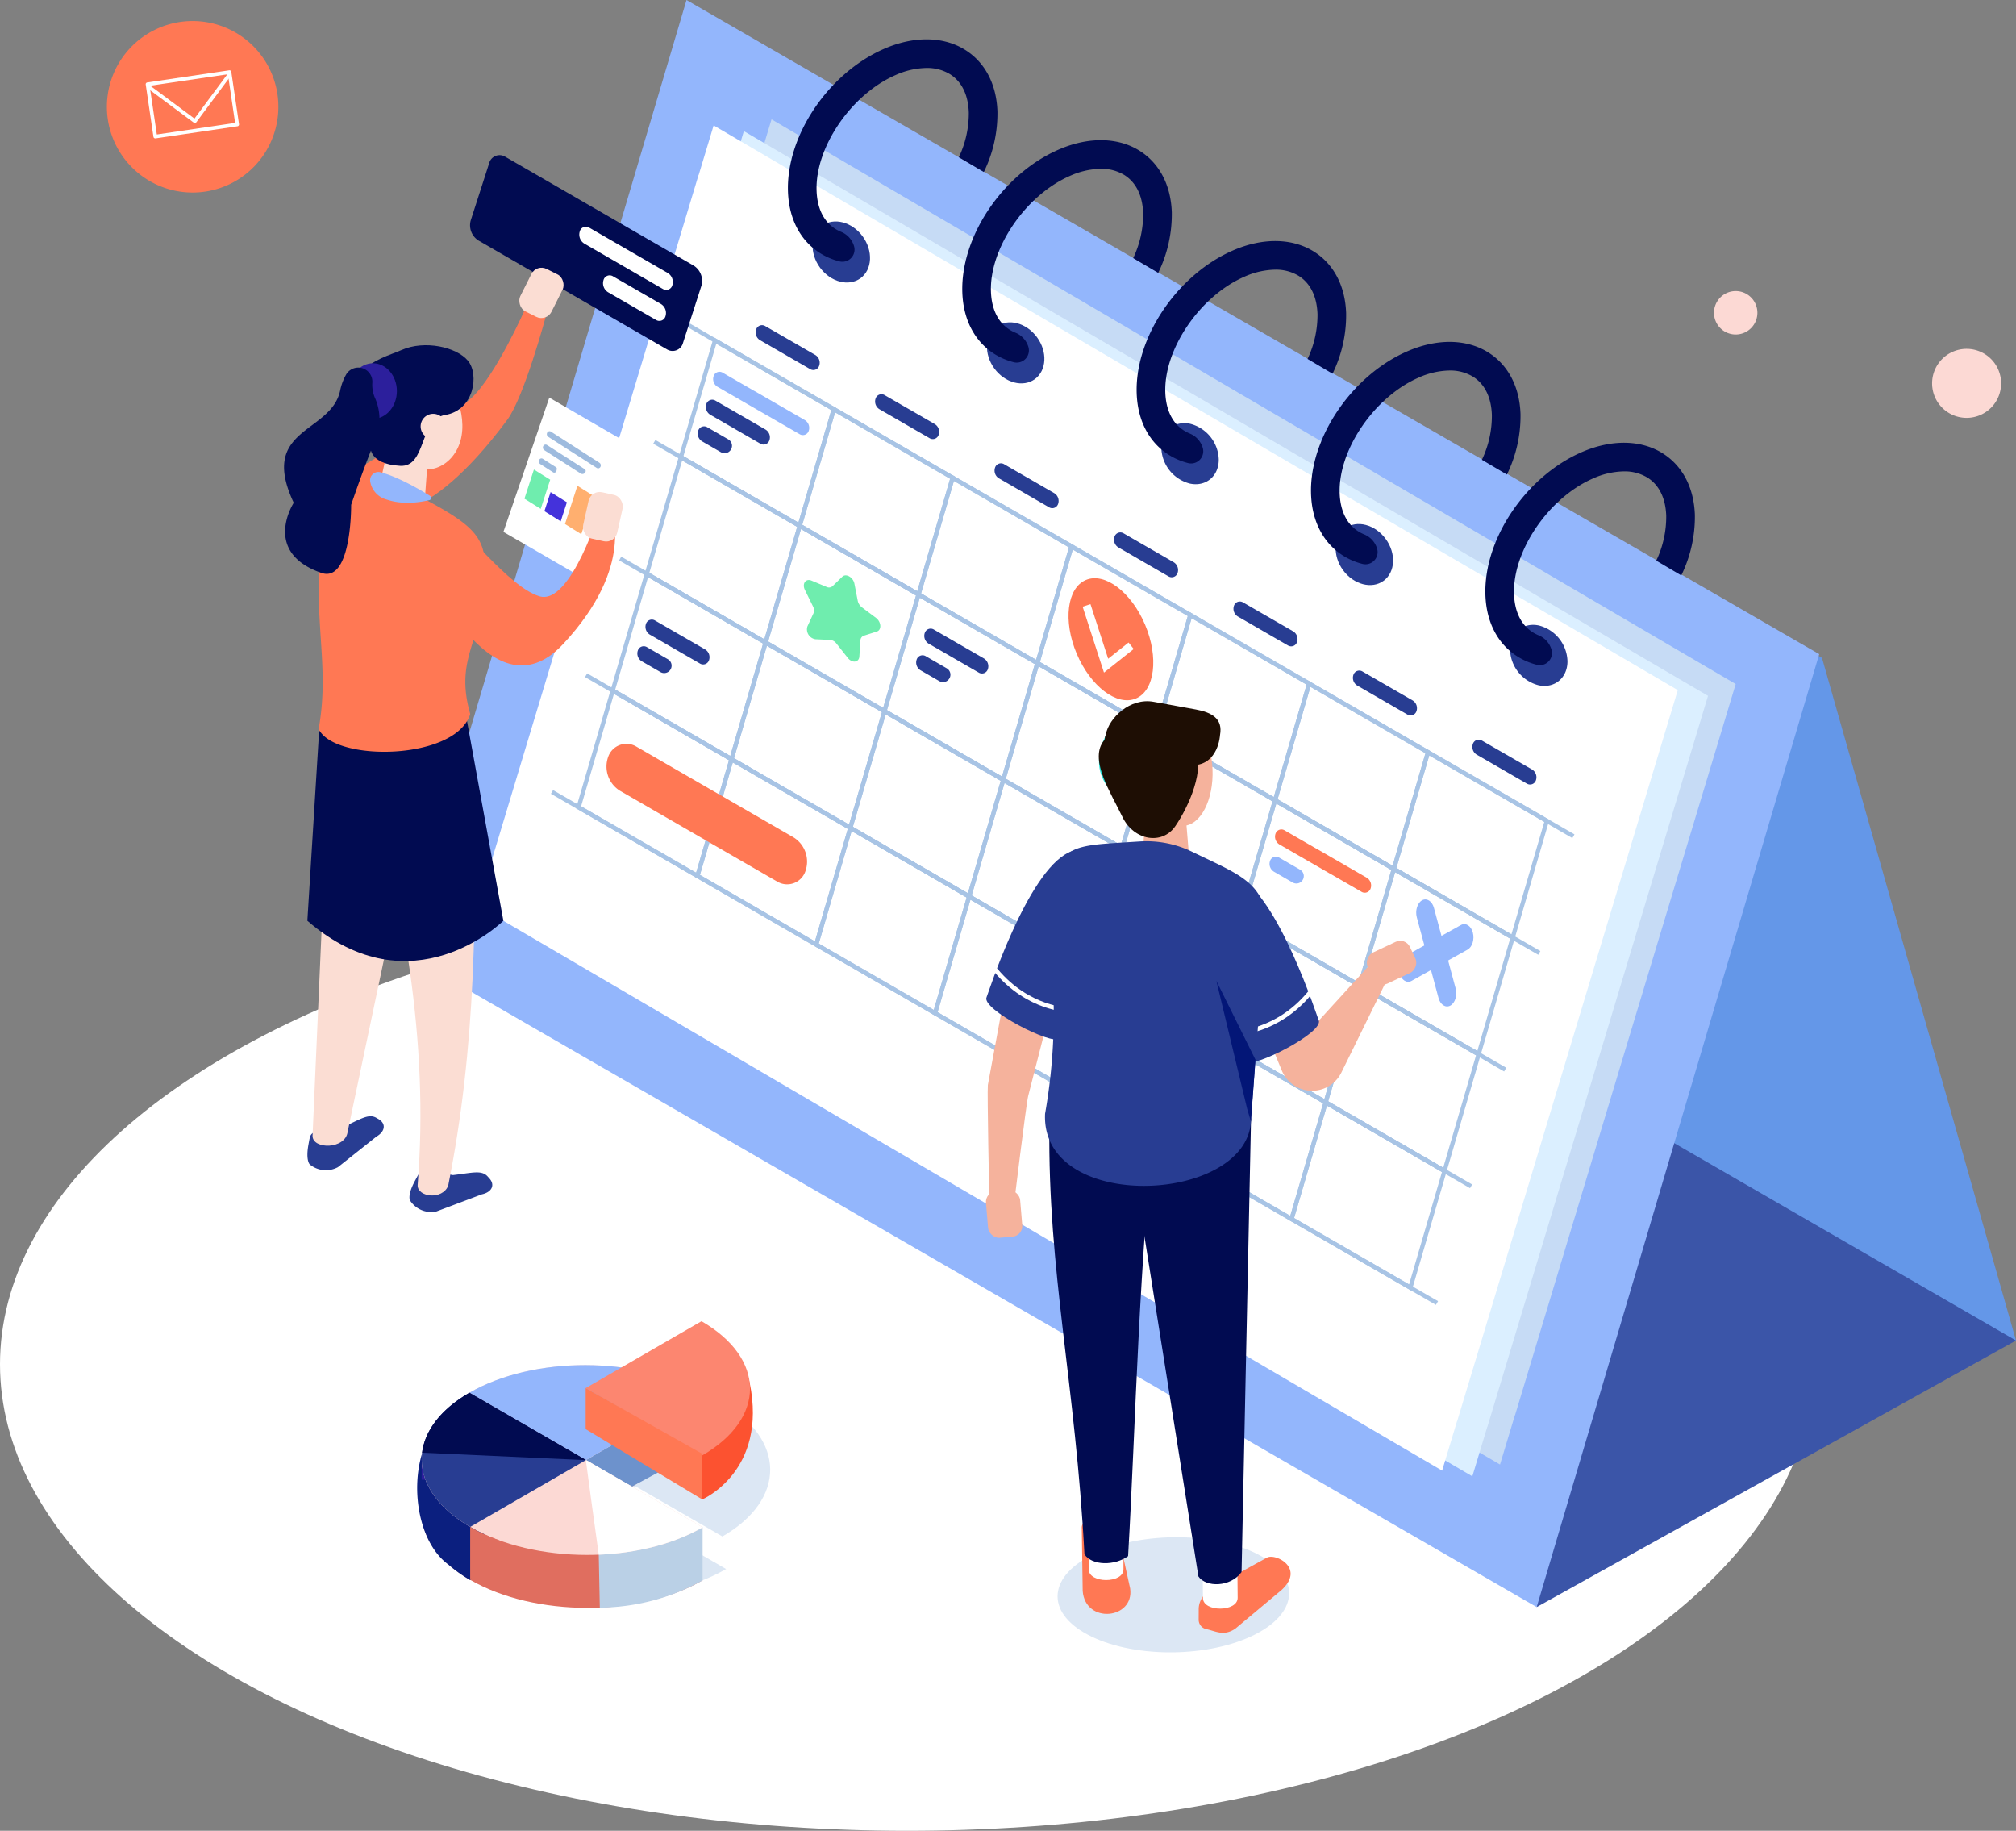 <svg xmlns="http://www.w3.org/2000/svg" width="508" height="461.216" viewBox="0 0 508 461.216">
  <rect x="0" y="0" width="508" height="461.216" fill="#808080" stroke="none"/>
  <g id="Composant_2_1" data-name="Composant 2 – 1" transform="translate(0 0)">
    <path id="Tracé_4022" data-name="Tracé 4022" d="M206.209,421.319c10.846,5.776,29.3,5.96,41.214.411s12.782-14.73,1.935-20.505-29.3-5.96-41.215-.411S195.362,415.543,206.209,421.319Z" transform="translate(-130.593 -116.469)" fill="#a8c4e5" opacity="0.4"/>
    <g id="Groupe_3004" data-name="Groupe 3004" transform="translate(26.927 5.288)">
      <path id="Tracé_4023" data-name="Tracé 4023" d="M192.5,90.627A21.607,21.607,0,1,1,164.384,78.66,21.611,21.611,0,0,1,192.5,90.627Z" transform="translate(-150.847 -77.089)" fill="#ff7854"/>
    </g>
    <g id="Groupe_3007" data-name="Groupe 3007" transform="translate(36.71 17.706)">
      <g id="Groupe_3005" data-name="Groupe 3005" transform="translate(0.185 0.165)">
        <path id="Tracé_4024" data-name="Tracé 4024" d="M174.808,104.789a.379.379,0,0,1-.108.028.46.46,0,0,1-.344-.085L162.7,96.072a.456.456,0,0,1-.182-.3l-.077-.52a.463.463,0,0,1,.916-.139l.052.333,11.13,8.269,8.267-11.133-.051-.33a.464.464,0,1,1,.918-.135l.077.52a.484.484,0,0,1-.084.344l-8.659,11.659A.489.489,0,0,1,174.808,104.789Z" transform="translate(-162.434 -91.715)" fill="#fff"/>
      </g>
      <g id="Groupe_3006" data-name="Groupe 3006">
        <path id="Tracé_4025" data-name="Tracé 4025" d="M185.452,105.6a.506.506,0,0,1-.107.029L164.7,108.677a.466.466,0,0,1-.528-.392l-1.945-13.179a.443.443,0,0,1,.086-.342.45.45,0,0,1,.305-.182l20.647-3.052a.464.464,0,0,1,.526.391l1.946,13.182a.464.464,0,0,1-.089.344A.432.432,0,0,1,185.452,105.6Zm-20.43,2.094,19.726-2.911-1.809-12.264-19.73,2.913Z" transform="translate(-162.219 -91.524)" fill="#fff"/>
      </g>
    </g>
    <ellipse id="Ellipse_238" data-name="Ellipse 238" cx="228.583" cy="117.52" rx="228.583" ry="117.52" transform="translate(0 226.176)" fill="#fff"/>
    <g id="Groupe_3008" data-name="Groupe 3008" transform="translate(431.897 73.327)">
      <path id="Tracé_4026" data-name="Tracé 4026" d="M632.531,161.647a5.469,5.469,0,1,1-5.467-5.468A5.468,5.468,0,0,1,632.531,161.647Z" transform="translate(-621.593 -156.179)" fill="#fcd9d4"/>
    </g>
    <g id="Groupe_3009" data-name="Groupe 3009" transform="translate(486.861 87.883)">
      <path id="Tracé_4027" data-name="Tracé 4027" d="M702.872,181.791a8.694,8.694,0,1,1-8.692-8.692A8.694,8.694,0,0,1,702.872,181.791Z" transform="translate(-685.484 -173.099)" fill="#fcd9d4"/>
    </g>
    <path id="Tracé_4028" data-name="Tracé 4028" d="M569.662,508.362,690.439,441.21l-98.025-137.2Z" transform="translate(-182.439 -103.508)" fill="#3b55a8"/>
    <path id="Tracé_4029" data-name="Tracé 4029" d="M655.757,408.8,370.331,244.007,321.443,72.041,606.869,236.832Z" transform="translate(-147.757 -71.096)" fill="#6497e8"/>
    <path id="Tracé_4030" data-name="Tracé 4030" d="M523.3,475.8,237.878,311.006,309.069,70.942,594.495,235.733Z" transform="translate(-136.08 -70.942)" fill="#93b6fc"/>
    <path id="Tracé_4031" data-name="Tracé 4031" d="M578.844,248.151,335.891,105.888l-3.764,12.469-.026-.015L276.5,302.507,519.458,444.77l3.764-12.469.026.015Z" transform="translate(-141.477 -75.825)" fill="#c6dbf5"/>
    <path id="Tracé_4032" data-name="Tracé 4032" d="M570.738,251.605,327.785,109.342l-3.764,12.469-.026-.015L268.4,305.962,511.352,448.225l3.764-12.469.026.015Z" transform="translate(-140.345 -76.308)" fill="#dbefff"/>
    <path id="Tracé_4033" data-name="Tracé 4033" d="M561.884,249.933,318.931,107.67l-3.764,12.469-.026-.015-55.6,184.166L502.5,446.553l3.764-12.469.026.015Z" transform="translate(-139.108 -76.074)" fill="#fff"/>
    <ellipse id="Ellipse_239" data-name="Ellipse 239" cx="6.66" cy="8.193" rx="6.66" ry="8.193" transform="translate(201.781 60.825) rotate(-36.333)" fill="#283d92"/>
    <g id="Groupe_3010" data-name="Groupe 3010" transform="translate(198.54 9.911)">
      <path id="Tracé_4034" data-name="Tracé 4034" d="M362.308,130.226c-2.947-1.85-4.588-5.175-4.745-9.613-.387-10.892,8.693-24.228,19.828-29.121a19.777,19.777,0,0,1,7.861-1.819,11.013,11.013,0,0,1,5.916,1.559c2.947,1.85,4.589,5.175,4.746,9.613h0a25.753,25.753,0,0,1-2.507,11.32l6.3,3.718a33.542,33.542,0,0,0,3.424-15.294h0c-.243-6.839-3.127-12.333-8.122-15.469-5.509-3.459-12.988-3.544-20.518-.234-14.032,6.166-24.634,21.973-24.137,35.984.243,6.839,3.126,12.333,8.121,15.469a16.938,16.938,0,0,0,4.861,2.065,3.066,3.066,0,0,0,3.634-3.948h0a5.6,5.6,0,0,0-3.168-3.471A9.4,9.4,0,0,1,362.308,130.226Z" transform="translate(-350.334 -82.462)" fill="#010b51"/>
    </g>
    <ellipse id="Ellipse_240" data-name="Ellipse 240" cx="6.66" cy="8.193" rx="6.66" ry="8.193" transform="matrix(0.806, -0.592, 0.592, 0.806, 245.716, 86.232)" fill="#283d92"/>
    <g id="Groupe_3011" data-name="Groupe 3011" transform="translate(242.475 35.318)">
      <path id="Tracé_4035" data-name="Tracé 4035" d="M413.38,159.759c-2.947-1.85-4.589-5.175-4.746-9.612-.386-10.892,8.694-24.228,19.828-29.122a19.777,19.777,0,0,1,7.861-1.819,11.013,11.013,0,0,1,5.916,1.559c2.948,1.85,4.589,5.175,4.746,9.613h0a25.753,25.753,0,0,1-2.507,11.32l6.3,3.718a33.54,33.54,0,0,0,3.424-15.294h0c-.243-6.84-3.127-12.333-8.121-15.469-5.51-3.459-12.988-3.545-20.519-.235-14.031,6.167-24.634,21.973-24.137,35.984.243,6.839,3.127,12.333,8.121,15.469a16.937,16.937,0,0,0,4.861,2.065,3.065,3.065,0,0,0,3.634-3.947v0a5.6,5.6,0,0,0-3.168-3.471A9.283,9.283,0,0,1,413.38,159.759Z" transform="translate(-401.405 -111.996)" fill="#010b51"/>
    </g>
    <path id="Tracé_4036" data-name="Tracé 4036" d="M474.183,204.05c0,4.165-3.24,6.869-7.236,6.04a9.566,9.566,0,0,1-7.235-9.043c0-4.165,3.239-6.869,7.235-6.04A9.567,9.567,0,0,1,474.183,204.05Z" transform="translate(-167.076 -88.256)" fill="#283d92"/>
    <g id="Groupe_3012" data-name="Groupe 3012" transform="translate(286.41 60.724)">
      <path id="Tracé_4037" data-name="Tracé 4037" d="M464.451,189.293c-2.947-1.85-4.589-5.175-4.746-9.613-.386-10.892,8.694-24.228,19.828-29.122a19.792,19.792,0,0,1,7.861-1.819,11.013,11.013,0,0,1,5.916,1.56c2.948,1.85,4.59,5.175,4.747,9.613h0a25.758,25.758,0,0,1-2.508,11.32l6.3,3.718a33.543,33.543,0,0,0,3.423-15.295h0c-.243-6.839-3.126-12.333-8.121-15.469-5.51-3.459-12.988-3.544-20.518-.234C462.6,150.119,452,165.926,452.492,179.936c.243,6.84,3.127,12.334,8.121,15.469a16.972,16.972,0,0,0,4.861,2.065,3.066,3.066,0,0,0,3.635-3.948v0a5.6,5.6,0,0,0-3.168-3.47A9.39,9.39,0,0,1,464.451,189.293Z" transform="translate(-452.476 -141.529)" fill="#010b51"/>
    </g>
    <ellipse id="Ellipse_241" data-name="Ellipse 241" cx="6.66" cy="8.193" rx="6.66" ry="8.193" transform="matrix(0.806, -0.592, 0.592, 0.806, 333.586, 137.045)" fill="#283d92"/>
    <g id="Groupe_3013" data-name="Groupe 3013" transform="translate(330.346 86.131)">
      <path id="Tracé_4038" data-name="Tracé 4038" d="M515.522,218.826c-2.947-1.85-4.589-5.175-4.746-9.613-.386-10.892,8.694-24.228,19.828-29.121a19.783,19.783,0,0,1,7.862-1.819,11.015,11.015,0,0,1,5.916,1.559c2.947,1.85,4.589,5.175,4.746,9.613h0a25.743,25.743,0,0,1-2.508,11.32l6.3,3.718a33.542,33.542,0,0,0,3.423-15.294h0c-.243-6.839-3.126-12.333-8.121-15.469-5.51-3.458-12.988-3.544-20.518-.234-14.032,6.167-24.634,21.973-24.137,35.984.243,6.839,3.126,12.333,8.121,15.469A16.938,16.938,0,0,0,516.547,227a3.066,3.066,0,0,0,3.634-3.948h0a5.6,5.6,0,0,0-3.167-3.471A9.434,9.434,0,0,1,515.522,218.826Z" transform="translate(-503.547 -171.063)" fill="#010b51"/>
    </g>
    <path id="Tracé_4039" data-name="Tracé 4039" d="M576.325,263.117c0,4.165-3.239,6.869-7.235,6.04a9.567,9.567,0,0,1-7.236-9.043c0-4.165,3.24-6.869,7.236-6.04A9.566,9.566,0,0,1,576.325,263.117Z" transform="translate(-181.348 -96.51)" fill="#283d92"/>
    <g id="Groupe_3014" data-name="Groupe 3014" transform="translate(374.281 111.538)">
      <path id="Tracé_4040" data-name="Tracé 4040" d="M566.593,248.36c-2.947-1.851-4.588-5.175-4.745-9.613-.387-10.892,8.693-24.228,19.828-29.122a19.777,19.777,0,0,1,7.861-1.819,11.006,11.006,0,0,1,5.916,1.56c2.947,1.85,4.589,5.174,4.746,9.613h0a25.759,25.759,0,0,1-2.507,11.321l6.3,3.717a33.538,33.538,0,0,0,3.424-15.294h0c-.243-6.839-3.127-12.333-8.122-15.469-5.509-3.459-12.988-3.544-20.518-.235-14.032,6.167-24.634,21.973-24.137,35.984.243,6.839,3.126,12.333,8.121,15.469a16.965,16.965,0,0,0,4.861,2.066,3.066,3.066,0,0,0,3.634-3.948v0a5.6,5.6,0,0,0-3.168-3.471A9.324,9.324,0,0,1,566.593,248.36Z" transform="translate(-554.618 -200.596)" fill="#010b51"/>
    </g>
    <g id="Groupe_3015" data-name="Groupe 3015" transform="translate(139.09 81.91)">
      <line id="Ligne_188" data-name="Ligne 188" x2="223.008" y2="128.754" transform="translate(34.375)" fill="none" stroke="#a8c4e5" stroke-miterlimit="10" stroke-width="1.079"/>
      <line id="Ligne_189" data-name="Ligne 189" x2="223.008" y2="128.754" transform="translate(25.781 29.398)" fill="none" stroke="#a8c4e5" stroke-miterlimit="10" stroke-width="1.079"/>
      <line id="Ligne_190" data-name="Ligne 190" x2="223.008" y2="128.754" transform="translate(17.187 58.797)" fill="none" stroke="#a8c4e5" stroke-miterlimit="10" stroke-width="1.079"/>
      <line id="Ligne_191" data-name="Ligne 191" x2="223.008" y2="128.754" transform="translate(8.594 88.195)" fill="none" stroke="#a8c4e5" stroke-miterlimit="10" stroke-width="1.079"/>
      <line id="Ligne_192" data-name="Ligne 192" x2="223.008" y2="128.754" transform="translate(0 117.594)" fill="none" stroke="#a8c4e5" stroke-miterlimit="10" stroke-width="1.079"/>
      <path id="Tracé_4041" data-name="Tracé 4041" d="M348.93,217.341l-29.943-17.288,8.594-29.4,29.943,17.288Z" transform="translate(-286.504 -166.785)" fill="none" stroke="#a8c4e5" stroke-miterlimit="10" stroke-width="1.079"/>
      <path id="Tracé_4042" data-name="Tracé 4042" d="M383.737,237.437l-29.944-17.288,8.594-29.4,29.943,17.288Z" transform="translate(-291.367 -169.593)" fill="none" stroke="#a8c4e5" stroke-miterlimit="10" stroke-width="1.079"/>
      <path id="Tracé_4043" data-name="Tracé 4043" d="M418.544,257.532,388.6,240.244l8.594-29.4,29.943,17.288Z" transform="translate(-296.231 -172.401)" fill="none" stroke="#a8c4e5" stroke-miterlimit="10" stroke-width="1.079"/>
      <path id="Tracé_4044" data-name="Tracé 4044" d="M453.351,277.628,423.407,260.34l8.594-29.4,29.944,17.288Z" transform="translate(-301.094 -175.209)" fill="none" stroke="#a8c4e5" stroke-miterlimit="10" stroke-width="1.079"/>
      <path id="Tracé_4045" data-name="Tracé 4045" d="M488.158,297.724l-29.943-17.288,8.594-29.4,29.943,17.288Z" transform="translate(-305.958 -178.017)" fill="none" stroke="#a8c4e5" stroke-miterlimit="10" stroke-width="1.079"/>
      <path id="Tracé_4046" data-name="Tracé 4046" d="M522.965,317.82l-29.944-17.288,8.594-29.4,29.943,17.288Z" transform="translate(-310.821 -180.825)" fill="none" stroke="#a8c4e5" stroke-miterlimit="10" stroke-width="1.079"/>
      <path id="Tracé_4047" data-name="Tracé 4047" d="M557.772,337.916l-29.943-17.288,8.594-29.4,29.944,17.288Z" transform="translate(-315.685 -183.633)" fill="none" stroke="#a8c4e5" stroke-miterlimit="10" stroke-width="1.079"/>
      <path id="Tracé_4048" data-name="Tracé 4048" d="M338.941,251.514,309,234.226l8.594-29.4,29.943,17.288Z" transform="translate(-285.108 -171.56)" fill="none" stroke="#a8c4e5" stroke-miterlimit="10" stroke-width="1.079"/>
      <path id="Tracé_4049" data-name="Tracé 4049" d="M373.748,271.61,343.8,254.322l8.594-29.4,29.944,17.288Z" transform="translate(-289.971 -174.368)" fill="none" stroke="#a8c4e5" stroke-miterlimit="10" stroke-width="1.079"/>
      <path id="Tracé_4050" data-name="Tracé 4050" d="M408.555,291.706l-29.944-17.288,8.594-29.4,29.943,17.288Z" transform="translate(-294.835 -177.176)" fill="none" stroke="#a8c4e5" stroke-miterlimit="10" stroke-width="1.079"/>
      <path id="Tracé_4051" data-name="Tracé 4051" d="M443.361,311.8l-29.943-17.288,8.594-29.4L451.955,282.4Z" transform="translate(-299.698 -179.984)" fill="none" stroke="#a8c4e5" stroke-miterlimit="10" stroke-width="1.079"/>
      <path id="Tracé_4052" data-name="Tracé 4052" d="M478.168,331.9l-29.944-17.288,8.594-29.4L486.762,302.5Z" transform="translate(-304.562 -182.792)" fill="none" stroke="#a8c4e5" stroke-miterlimit="10" stroke-width="1.079"/>
      <path id="Tracé_4053" data-name="Tracé 4053" d="M512.975,351.993l-29.943-17.288,8.594-29.4,29.944,17.288Z" transform="translate(-309.425 -185.6)" fill="none" stroke="#a8c4e5" stroke-miterlimit="10" stroke-width="1.079"/>
      <path id="Tracé_4054" data-name="Tracé 4054" d="M547.782,372.089,517.839,354.8l8.594-29.4,29.943,17.288Z" transform="translate(-314.289 -188.408)" fill="none" stroke="#a8c4e5" stroke-miterlimit="10" stroke-width="1.079"/>
      <path id="Tracé_4055" data-name="Tracé 4055" d="M328.951,285.687,299.008,268.4,307.6,239l29.944,17.288Z" transform="translate(-283.712 -176.335)" fill="none" stroke="#a8c4e5" stroke-miterlimit="10" stroke-width="1.079"/>
      <path id="Tracé_4056" data-name="Tracé 4056" d="M363.758,305.783,333.815,288.5l8.594-29.4,29.943,17.288Z" transform="translate(-288.576 -179.143)" fill="none" stroke="#a8c4e5" stroke-miterlimit="10" stroke-width="1.079"/>
      <path id="Tracé_4057" data-name="Tracé 4057" d="M398.565,325.879l-29.943-17.288,8.594-29.4,29.944,17.288Z" transform="translate(-293.439 -181.951)" fill="none" stroke="#a8c4e5" stroke-miterlimit="10" stroke-width="1.079"/>
      <path id="Tracé_4058" data-name="Tracé 4058" d="M433.372,345.975l-29.944-17.288,8.594-29.4,29.943,17.288Z" transform="translate(-298.303 -184.759)" fill="none" stroke="#a8c4e5" stroke-miterlimit="10" stroke-width="1.079"/>
      <path id="Tracé_4059" data-name="Tracé 4059" d="M468.179,366.071l-29.943-17.288,8.594-29.4,29.944,17.288Z" transform="translate(-303.166 -187.567)" fill="none" stroke="#a8c4e5" stroke-miterlimit="10" stroke-width="1.079"/>
      <path id="Tracé_4060" data-name="Tracé 4060" d="M502.986,386.166l-29.944-17.288,8.594-29.4,29.943,17.288Z" transform="translate(-308.03 -190.375)" fill="none" stroke="#a8c4e5" stroke-miterlimit="10" stroke-width="1.079"/>
      <path id="Tracé_4061" data-name="Tracé 4061" d="M537.793,406.262l-29.943-17.288,8.594-29.4,29.944,17.288Z" transform="translate(-312.893 -193.182)" fill="none" stroke="#a8c4e5" stroke-miterlimit="10" stroke-width="1.079"/>
      <path id="Tracé_4062" data-name="Tracé 4062" d="M318.962,319.861l-29.944-17.288,8.594-29.4,29.943,17.288Z" transform="translate(-282.316 -181.11)" fill="none" stroke="#a8c4e5" stroke-miterlimit="10" stroke-width="1.079"/>
      <path id="Tracé_4063" data-name="Tracé 4063" d="M353.769,339.957l-29.943-17.288,8.594-29.4,29.944,17.288Z" transform="translate(-287.18 -183.918)" fill="none" stroke="#a8c4e5" stroke-miterlimit="10" stroke-width="1.079"/>
      <path id="Tracé_4064" data-name="Tracé 4064" d="M388.576,360.052l-29.944-17.288,8.594-29.4,29.943,17.288Z" transform="translate(-292.043 -186.726)" fill="none" stroke="#a8c4e5" stroke-miterlimit="10" stroke-width="1.079"/>
      <path id="Tracé_4065" data-name="Tracé 4065" d="M423.383,380.148,393.439,362.86l8.594-29.4,29.944,17.288Z" transform="translate(-296.907 -189.534)" fill="none" stroke="#a8c4e5" stroke-miterlimit="10" stroke-width="1.079"/>
      <path id="Tracé_4066" data-name="Tracé 4066" d="M458.19,400.244l-29.944-17.288,8.594-29.4,29.943,17.288Z" transform="translate(-301.77 -192.342)" fill="none" stroke="#a8c4e5" stroke-miterlimit="10" stroke-width="1.079"/>
      <path id="Tracé_4067" data-name="Tracé 4067" d="M493,420.34l-29.944-17.288,8.594-29.4,29.944,17.288Z" transform="translate(-306.634 -195.149)" fill="none" stroke="#a8c4e5" stroke-miterlimit="10" stroke-width="1.079"/>
      <path id="Tracé_4068" data-name="Tracé 4068" d="M527.8,440.436,497.86,423.148l8.594-29.4L536.4,411.037Z" transform="translate(-311.497 -197.957)" fill="none" stroke="#a8c4e5" stroke-miterlimit="10" stroke-width="1.079"/>
    </g>
    <path id="Tracé_4069" data-name="Tracé 4069" d="M354.607,177.228l-12.647-7.3a2.291,2.291,0,0,1-.946-2.7h0a1.552,1.552,0,0,1,2.289-.835l12.647,7.3a2.293,2.293,0,0,1,.946,2.7h0A1.552,1.552,0,0,1,354.607,177.228Z" transform="translate(-150.473 -84.246)" fill="#283d92"/>
    <path id="Tracé_4070" data-name="Tracé 4070" d="M340.02,199.06l-12.647-7.3a2.291,2.291,0,0,1-.946-2.7h0a1.552,1.552,0,0,1,2.289-.835l12.647,7.3a2.292,2.292,0,0,1,.946,2.7h0A1.552,1.552,0,0,1,340.02,199.06Z" transform="translate(-148.434 -87.297)" fill="#283d92"/>
    <path id="Tracé_4071" data-name="Tracé 4071" d="M351.571,192l-12.647-7.3c-.035-.021-.072-.03-.108-.048l-7.966-4.6a1.552,1.552,0,0,0-2.29.835,2.292,2.292,0,0,0,.946,2.7l12.647,7.3c.036.021.072.031.108.048l7.966,4.6a1.553,1.553,0,0,0,2.29-.835A2.293,2.293,0,0,0,351.571,192Z" transform="translate(-148.732 -86.155)" fill="#93b6fc"/>
    <path id="Tracé_4072" data-name="Tracé 4072" d="M516.158,326.009l-12.647-7.3c-.035-.02-.072-.03-.108-.048l-7.967-4.6a1.551,1.551,0,0,0-2.289.835,2.291,2.291,0,0,0,.946,2.7l12.647,7.3c.035.021.071.031.108.048l7.967,4.6a1.552,1.552,0,0,0,2.289-.835A2.291,2.291,0,0,0,516.158,326.009Z" transform="translate(-171.73 -104.88)" fill="#ff7854"/>
    <path id="Tracé_4073" data-name="Tracé 4073" d="M389.6,197.458l-12.647-7.3a2.293,2.293,0,0,1-.946-2.7h0a1.552,1.552,0,0,1,2.289-.835l12.647,7.3a2.291,2.291,0,0,1,.946,2.7h0A1.551,1.551,0,0,1,389.6,197.458Z" transform="translate(-155.362 -87.073)" fill="#283d92"/>
    <path id="Tracé_4074" data-name="Tracé 4074" d="M424.586,217.689l-12.647-7.3a2.292,2.292,0,0,1-.946-2.7h0a1.553,1.553,0,0,1,2.29-.836l12.647,7.3a2.293,2.293,0,0,1,.946,2.7h0A1.553,1.553,0,0,1,424.586,217.689Z" transform="translate(-160.25 -89.9)" fill="#283d92"/>
    <path id="Tracé_4075" data-name="Tracé 4075" d="M459.575,237.92l-12.647-7.3a2.29,2.29,0,0,1-.946-2.7h0a1.552,1.552,0,0,1,2.289-.835l12.647,7.3a2.29,2.29,0,0,1,.946,2.7h0A1.552,1.552,0,0,1,459.575,237.92Z" transform="translate(-165.139 -92.726)" fill="#283d92"/>
    <path id="Tracé_4076" data-name="Tracé 4076" d="M494.565,258.15l-12.647-7.3a2.293,2.293,0,0,1-.946-2.7h0a1.553,1.553,0,0,1,2.29-.835l12.647,7.3a2.293,2.293,0,0,1,.946,2.7h0A1.552,1.552,0,0,1,494.565,258.15Z" transform="translate(-170.028 -95.553)" fill="#283d92"/>
    <path id="Tracé_4077" data-name="Tracé 4077" d="M529.555,278.381l-12.647-7.3a2.29,2.29,0,0,1-.946-2.7h0a1.552,1.552,0,0,1,2.289-.836l12.647,7.3a2.291,2.291,0,0,1,.946,2.7h0A1.552,1.552,0,0,1,529.555,278.381Z" transform="translate(-174.917 -98.38)" fill="#283d92"/>
    <path id="Tracé_4078" data-name="Tracé 4078" d="M564.544,298.612l-12.647-7.3a2.293,2.293,0,0,1-.946-2.7h0a1.553,1.553,0,0,1,2.29-.835l12.647,7.3a2.293,2.293,0,0,1,.946,2.7h0A1.553,1.553,0,0,1,564.544,298.612Z" transform="translate(-179.806 -101.207)" fill="#283d92"/>
    <path id="Tracé_4079" data-name="Tracé 4079" d="M340.161,323.434l-39.6-22.862a7.175,7.175,0,0,1-2.963-8.464h0a4.86,4.86,0,0,1,7.169-2.616l39.6,22.861a7.177,7.177,0,0,1,2.963,8.465h0A4.861,4.861,0,0,1,340.161,323.434Z" transform="translate(-144.367 -101.379)" fill="#ff7854"/>
    <path id="Tracé_4080" data-name="Tracé 4080" d="M367.748,241.536l.83,4.276a2.808,2.808,0,0,0,1.054,1.668l3.546,2.657c1.346,1.008,1.484,3.042.234,3.441l-3.295,1.053a1.291,1.291,0,0,0-.857,1.221l-.268,4.018c-.1,1.524-1.819,1.74-2.907.365l-2.866-3.625a2.253,2.253,0,0,0-1.583-.914l-3.712-.173a2.519,2.519,0,0,1-2.03-3.216l1.524-3.293a2.123,2.123,0,0,0-.121-1.786L355.27,243.1c-.77-1.566.206-2.955,1.652-2.352l3.808,1.59a1.36,1.36,0,0,0,1.509-.189l2.459-2.377C365.63,238.872,367.434,239.913,367.748,241.536Z" transform="translate(-152.445 -94.486)" fill="#6fedae"/>
    <path id="Tracé_4081" data-name="Tracé 4081" d="M529.491,353.962h0c-.459-1.705.135-3.642,1.321-4.3l14.132-7.884c1.186-.662,2.533.192,2.993,1.9h0c.459,1.706-.135,3.642-1.321,4.3l-14.132,7.884C531.3,356.521,529.951,355.668,529.491,353.962Z" transform="translate(-176.805 -108.753)" fill="#93b6fc"/>
    <path id="Tracé_4082" data-name="Tracé 4082" d="M542.99,361.065h0c-1.186.662-2.533-.192-2.992-1.9l-5.475-20.315c-.46-1.706.135-3.643,1.321-4.3h0c1.186-.662,2.533.192,2.993,1.9l5.475,20.314C544.771,358.466,544.177,360.4,542.99,361.065Z" transform="translate(-177.508 -107.743)" fill="#93b6fc"/>
    <path id="Tracé_4083" data-name="Tracé 4083" d="M332.553,200.69a1.868,1.868,0,0,0-.933-1.618l-5.282-3.049a1.552,1.552,0,0,0-2.289.835,2.291,2.291,0,0,0,.946,2.7l4.757,2.746a1.868,1.868,0,0,0,2.8-1.618Z" transform="translate(-148.102 -88.387)" fill="#283d92"/>
    <path id="Tracé_4084" data-name="Tracé 4084" d="M322.329,263.451l-12.647-7.3a2.29,2.29,0,0,1-.946-2.7h0a1.551,1.551,0,0,1,2.289-.835l12.647,7.3a2.291,2.291,0,0,1,.946,2.7h0A1.552,1.552,0,0,1,322.329,263.451Z" transform="translate(-145.962 -96.294)" fill="#283d92"/>
    <path id="Tracé_4085" data-name="Tracé 4085" d="M314.864,265.082a1.869,1.869,0,0,0-.934-1.618l-5.281-3.05a1.553,1.553,0,0,0-2.29.835,2.293,2.293,0,0,0,.946,2.7l4.756,2.746a1.868,1.868,0,0,0,2.8-1.617Z" transform="translate(-145.63 -97.384)" fill="#283d92"/>
    <path id="Tracé_4086" data-name="Tracé 4086" d="M404,266.1l-12.647-7.3a2.293,2.293,0,0,1-.946-2.7h0a1.553,1.553,0,0,1,2.29-.835l12.647,7.3a2.293,2.293,0,0,1,.946,2.7h0A1.553,1.553,0,0,1,404,266.1Z" transform="translate(-157.374 -96.664)" fill="#283d92"/>
    <path id="Tracé_4087" data-name="Tracé 4087" d="M396.537,267.73a1.868,1.868,0,0,0-.934-1.618l-5.281-3.049a1.552,1.552,0,0,0-2.289.835,2.291,2.291,0,0,0,.946,2.7l4.756,2.746a1.868,1.868,0,0,0,2.8-1.618Z" transform="translate(-157.042 -97.754)" fill="#283d92"/>
    <path id="Tracé_4088" data-name="Tracé 4088" d="M500.043,326.7a1.869,1.869,0,0,0-.934-1.618l-5.281-3.049a1.552,1.552,0,0,0-2.29.835,2.292,2.292,0,0,0,.946,2.7l4.756,2.747a1.869,1.869,0,0,0,2.8-1.618Z" transform="translate(-171.505 -105.993)" fill="#93b6fc"/>
    <path id="Tracé_4089" data-name="Tracé 4089" d="M306.811,165.286l-47.479-27.412a4.541,4.541,0,0,1-1.912-5.12l4.61-14.3a2.72,2.72,0,0,1,4.1-1.652L313.6,144.216a4.541,4.541,0,0,1,1.912,5.12l-4.61,14.3A2.72,2.72,0,0,1,306.811,165.286Z" transform="translate(-138.784 -77.292)" fill="#010b51"/>
    <path id="Tracé_4090" data-name="Tracé 4090" d="M310.273,153.01l-19.811-11.438a2.676,2.676,0,0,1-1.127-3.018h0a1.6,1.6,0,0,1,2.414-.973l19.811,11.438a2.675,2.675,0,0,1,1.127,3.017h0A1.6,1.6,0,0,1,310.273,153.01Z" transform="translate(-143.254 -80.219)" fill="#fff"/>
    <path id="Tracé_4091" data-name="Tracé 4091" d="M309.518,162.8l-12.1-6.984a2.675,2.675,0,0,1-1.127-3.017h0a1.6,1.6,0,0,1,2.414-.974l12.1,6.984a2.677,2.677,0,0,1,1.127,3.018h0A1.6,1.6,0,0,1,309.518,162.8Z" transform="translate(-144.227 -82.209)" fill="#fff"/>
    <ellipse id="Ellipse_242" data-name="Ellipse 242" cx="9.356" cy="16.205" rx="9.356" ry="16.205" transform="translate(265.009 149.746) rotate(-22.885)" fill="#ff7854"/>
    <path id="Tracé_4092" data-name="Tracé 4092" d="M437.809,248.228l4.919,15.182,6.316-5.018" transform="translate(-164.016 -95.714)" fill="none" stroke="#fff" stroke-miterlimit="10" stroke-width="2.08"/>
    <g id="Groupe_3017" data-name="Groupe 3017" transform="translate(71.575 66.47)">
      <path id="Tracé_4093" data-name="Tracé 4093" d="M228.753,212.581s11.713,4.918,32.645-23.3c4.238-5.713,9.706-26.018,9.706-26.018l-5.044-2.249s-7.6,17.311-13.831,22.889c-8.358,7.488-31.252,17.576-32.246,21.359S228.753,212.581,228.753,212.581Z" transform="translate(-205.145 -149.997)" fill="#ff7854"/>
      <path id="Tracé_4094" data-name="Tracé 4094" d="M211.971,401.4l6.571-.825c4.4-1.992,6.452-3.489,8.411-2.358l.555.32c1.958,1.13,1.71,3.124-.551,4.43l-9.661,7.675a6.375,6.375,0,0,1-7.113-.692s-1.081-.975-.308-5.081C210.317,402.529,210.163,402.445,211.971,401.4Z" transform="translate(-203.704 -183.087)" fill="#283d92"/>
      <path id="Tracé_4095" data-name="Tracé 4095" d="M219.949,384.188c-.526,4.541-8.849,4.541-8.849,1.081l4.611-104.848,27.761-7.827Z" transform="translate(-203.914 -165.588)" fill="#fbddd3"/>
      <path id="Tracé_4096" data-name="Tracé 4096" d="M243.933,413.627l6.508,1.226c4.8-.551,7.21-1.347,8.728.329l.43.475c1.518,1.676.673,3.5-1.88,4.048l-11.545,4.35a6.377,6.377,0,0,1-6.56-2.835s-.73-1.259,1.261-4.932C242.012,414.195,241.892,414.067,243.933,413.627Z" transform="translate(-207.88 -185.294)" fill="#283d92"/>
      <path id="Tracé_4097" data-name="Tracé 4097" d="M247.521,400.578c-1.45,3.707-7.806,2.9-7.7-.147,2.97-36.707-3.867-71.373-12.679-105.1l26.661-2.913C254.845,331.885,254.5,365.711,247.521,400.578Z" transform="translate(-206.156 -168.357)" fill="#fbddd3"/>
      <path id="Tracé_4098" data-name="Tracé 4098" d="M249.7,281.423l9.272,50.885s-23.038,22.832-49.393,0l2.964-47.783Z" transform="translate(-203.702 -166.822)" fill="#010b51"/>
      <path id="Tracé_4099" data-name="Tracé 4099" d="M251.341,196.429c-1.982,6.909-9.389,9.409-13.743,4.9s-6.277-13.768-4.294-20.677,7.119-8.853,11.473-4.344S253.323,189.52,251.341,196.429Z" transform="translate(-206.907 -151.795)" fill="#fbddd3"/>
      <path id="Tracé_4100" data-name="Tracé 4100" d="M234.207,219.455l-.74-.165a4.673,4.673,0,0,1-3.534-5.562l3.146-14.1a4.673,4.673,0,0,1,5.563-3.533l.741.165a4.673,4.673,0,0,1,3.533,5.562l-1.031,14C241.326,218.316,236.708,220.013,234.207,219.455Z" transform="translate(-206.53 -154.883)" fill="#fbddd3"/>
      <path id="Tracé_4101" data-name="Tracé 4101" d="M227.411,197.165s-.859,4.79,7.5,5.252c6.689.369,4.7-11.728,11.333-12.809,7.3-1.191,8.618-10.2,5.743-13.663s-10.91-5.267-16.73-2.7S217.219,177.683,227.411,197.165Z" transform="translate(-205.645 -151.537)" fill="#010b51"/>
      <path id="Tracé_4102" data-name="Tracé 4102" d="M248.967,196.162a3.165,3.165,0,1,1-2.169-3.914A3.164,3.164,0,0,1,248.967,196.162Z" transform="translate(-208.338 -154.344)" fill="#fbddd3"/>
      <path id="Tracé_4103" data-name="Tracé 4103" d="M212.886,273.852c2.361-12.945-.177-23.177.028-36.94,0-24.742-1.187-30.781,11.894-27.017l3.686.979a25.479,25.479,0,0,1,5.116,1.975c17.246,8.886,21.848,11.626,21.091,21.933.078,16.976-7.824,20.438-3.624,35.3C247.523,281.821,216.829,282.252,212.886,273.852Z" transform="translate(-204.163 -156.684)" fill="#ff7854"/>
      <ellipse id="Ellipse_243" data-name="Ellipse 243" cx="6.026" cy="7" rx="6.026" ry="7" transform="translate(16.38 25.047)" fill="#2c1f9c"/>
      <path id="Tracé_4104" data-name="Tracé 4104" d="M225,182.314a3.554,3.554,0,0,0-6.523-2.119,13.757,13.757,0,0,0-1.617,4.3c-2.432,10.764-20.565,9.2-11.671,28.146,0,0-8.093,12.427,6.948,17.662,7.7,2.68,7.525-17.14,7.525-17.14s3.071-9.115,6.037-16.265a13.291,13.291,0,0,0,.043-10.484A8.287,8.287,0,0,1,225,182.314Z" transform="translate(-202.747 -152.452)" fill="#010b51"/>
      <path id="Tracé_4105" data-name="Tracé 4105" d="M230.491,209.211a2.07,2.07,0,0,0-2.506,2.366,5.685,5.685,0,0,0,4.2,4.542c4.079,1.382,8.558.639,10.713.126a.587.587,0,0,0,.165-1.073C240.639,213.672,234.811,210.254,230.491,209.211Z" transform="translate(-206.269 -156.724)" fill="#93b6fc"/>
      <g id="Groupe_3016" data-name="Groupe 3016" transform="translate(55.271 33.705)">
        <path id="Tracé_4106" data-name="Tracé 4106" d="M286.646,232.592,267,221.206l11.565-33.819,19.651,11.386Z" transform="translate(-266.995 -187.387)" fill="#fff"/>
        <path id="Tracé_4107" data-name="Tracé 4107" d="M277.266,218.35l-4.105-2.563,2.386-7.348L279.652,211Z" transform="translate(-267.857 -190.329)" fill="#6fedae"/>
        <path id="Tracé_4108" data-name="Tracé 4108" d="M283.115,222.414l-4.105-2.563,1.56-4.8,4.105,2.563Z" transform="translate(-268.674 -191.252)" fill="#4432db"/>
        <path id="Tracé_4109" data-name="Tracé 4109" d="M289.143,225.393l-4.105-2.563,3.128-9.633,4.106,2.563Z" transform="translate(-269.516 -190.994)" fill="#ffaf6f"/>
        <path id="Tracé_4110" data-name="Tracé 4110" d="M292.967,205.158l-2.07-1.328c-.007,0-.013-.01-.02-.015l-10.124-6.492a.654.654,0,0,0-.943.268.813.813,0,0,0,.262,1.04l2.071,1.327a.176.176,0,0,0,.02.015l10.124,6.492a.652.652,0,0,0,.942-.268A.811.811,0,0,0,292.967,205.158Z" transform="translate(-268.773 -188.761)" fill="#9ebbde"/>
        <path id="Tracé_4111" data-name="Tracé 4111" d="M289.326,207.939a.525.525,0,0,0-.206-.6l-9.518-6.106a.652.652,0,0,0-.942.268.813.813,0,0,0,.262,1.04l2.071,1.327a.166.166,0,0,0,.019.015l7.178,4.6a.846.846,0,0,0,1.136-.543Z" transform="translate(-268.613 -189.307)" fill="#9ebbde"/>
        <path id="Tracé_4112" data-name="Tracé 4112" d="M281.9,207.885a.44.44,0,0,0-.188-.471L278.4,205.29a.652.652,0,0,0-.942.268.813.813,0,0,0,.262,1.04l2.071,1.327c.007.005.012.011.019.015l1.225.785a.576.576,0,0,0,.782-.4Z" transform="translate(-268.445 -189.874)" fill="#9ebbde"/>
      </g>
      <path id="Tracé_4113" data-name="Tracé 4113" d="M243.391,232.629s16.913,41.122,35.368,21.312,11.973-33.779,11.973-33.779l-2.476-.671s-7.508,24.876-15.5,22.415-18.844-17.821-22.688-18.544S243.391,232.629,243.391,232.629Z" transform="translate(-208.426 -158.168)" fill="#ff7854"/>
      <rect id="Rectangle_519" data-name="Rectangle 519" width="8.793" height="11.957" rx="2.856" transform="translate(66.112 14.63) rotate(-153.379)" fill="#fbddd3"/>
      <rect id="Rectangle_520" data-name="Rectangle 520" width="8.793" height="11.958" rx="2.856" transform="matrix(-0.976, -0.218, 0.218, -0.976, 83.332, 70.503)" fill="#fbddd3"/>
    </g>
    <g id="Groupe_3018" data-name="Groupe 3018" transform="translate(248.224 176.651)">
      <path id="Tracé_4114" data-name="Tracé 4114" d="M490.408,370.483l3.959,9.55a8.243,8.243,0,0,0,15.01.483l13-26.43-5.377-1.229-17.637,19.318Z" transform="translate(-419.589 -286.984)" fill="#f5b29c"/>
      <path id="Tracé_4115" data-name="Tracé 4115" d="M428.32,349.748l-9.259,36.157c-.5,1.891-3.668,27.97-3.668,27.97l-6.121-1.219s-.572-27.662-.379-29.488l6.283-33.959Z" transform="translate(-408.194 -286.474)" fill="#f5b29c"/>
      <rect id="Rectangle_521" data-name="Rectangle 521" width="8.638" height="11.752" rx="2.697" transform="translate(9.594 134.668) rotate(175.182)" fill="#f5b29c"/>
      <rect id="Rectangle_522" data-name="Rectangle 522" width="8.638" height="11.752" rx="2.697" transform="matrix(-0.426, -0.905, 0.905, -0.426, 98.952, 72.285)" fill="#f5b29c"/>
      <path id="Tracé_4116" data-name="Tracé 4116" d="M473.824,348.466l9.02,25.565c1.28,1.984,19.729-7.352,18.153-10.4-.278-.538-10.1-31.418-20.66-36.4C471.76,323.181,469.084,336.818,473.824,348.466Z" transform="translate(-416.947 -283.301)" fill="#283d92"/>
      <path id="Tracé_4117" data-name="Tracé 4117" d="M481.745,371.79s10.176-.1,18.383-9.974" transform="translate(-418.379 -288.236)" fill="none" stroke="#fff" stroke-linecap="round" stroke-linejoin="round" stroke-width="1.115"/>
      <path id="Tracé_4118" data-name="Tracé 4118" d="M435.706,341.711l-9.021,25.566c-1.279,1.984-19.729-7.352-18.153-10.4.278-.538,10.1-31.417,20.66-36.4C437.771,316.425,440.445,330.063,435.706,341.711Z" transform="translate(-408.136 -282.357)" fill="#283d92"/>
      <path id="Tracé_4119" data-name="Tracé 4119" d="M429.606,365.035s-10.176-.1-18.383-9.974" transform="translate(-408.525 -287.292)" fill="none" stroke="#fff" stroke-linecap="round" stroke-linejoin="round" stroke-width="1.115"/>
      <path id="Tracé_4120" data-name="Tracé 4120" d="M459.18,322.945l-.726-.046a4.483,4.483,0,0,1-4.18-4.742l.872-13.834a4.484,4.484,0,0,1,4.743-4.18l.726.046a4.484,4.484,0,0,1,4.18,4.743l1.116,13.416C465.756,320.8,461.633,323.1,459.18,322.945Z" transform="translate(-414.539 -279.617)" fill="#f5b29c"/>
      <ellipse id="Ellipse_244" data-name="Ellipse 244" cx="7.9" cy="13.938" rx="7.9" ry="13.938" transform="translate(40.972 3.856) rotate(-2.271)" fill="#f5b29c"/>
      <path id="Tracé_4121" data-name="Tracé 4121" d="M455.263,286.2s2.312,12.149-7.191,15.623c0,0-11.423-5.5-4.266-17.9,6.308-10.929,18.261-3.868,18.261-3.868Z" transform="translate(-412.748 -276.497)" fill="#21ded5"/>
      <path id="Tracé_4122" data-name="Tracé 4122" d="M472.05,288.557a11.723,11.723,0,0,0-10.271-3.172l3.129-4.982S470.044,279.107,472.05,288.557Z" transform="translate(-415.589 -276.852)" fill="#21ded5"/>
      <path id="Tracé_4123" data-name="Tracé 4123" d="M450.955,293.562c2.028-3.2,7.012-3.361,14.308-1.139,6.573-.086,6.924-7.641,6.924-7.641.741-4.068-2.035-5.674-6.1-6.414l-10.6-1.929c-6-1.125-11.333,4.134-12.074,8.2l-.223.677C442.451,289.386,446.887,292.821,450.955,293.562Z" transform="translate(-412.981 -276.285)" fill="#1e0e04"/>
      <path id="Tracé_4124" data-name="Tracé 4124" d="M436.923,545.648c10.847,5.776,29.3,5.96,41.215.411s12.781-14.73,1.935-20.505-29.3-5.96-41.215-.411S426.076,539.872,436.923,545.648Z" transform="translate(-411.054 -310.492)" fill="#a8c4e5" opacity="0.4"/>
      <path id="Tracé_4125" data-name="Tracé 4125" d="M491.5,535.223l-11.625,9.722c-2.944,1.962-4.888.613-7.352.089a2.4,2.4,0,0,1-1.874-2.369l.011-2.441c-.107-3.52,3.127-5.589,5.373-6.663l11.886-6.552C490.163,525.935,497.519,529.736,491.5,535.223Z" transform="translate(-416.828 -311.292)" fill="#ff7854"/>
      <path id="Tracé_4126" data-name="Tracé 4126" d="M445.344,518.2,448.6,533c1.092,7.754-11.306,9.042-11.957.641l-.239-16.056C436.489,515.1,443.257,510.326,445.344,518.2Z" transform="translate(-412.044 -309.481)" fill="#ff7854"/>
      <path id="Tracé_4127" data-name="Tracé 4127" d="M480.635,536.928c.03,3.6-8.721,3.669-8.75.071l-.1-11.691,8.75-.072Z" transform="translate(-416.988 -311.07)" fill="#fff"/>
      <path id="Tracé_4128" data-name="Tracé 4128" d="M447.2,528.606c0,3.6-8.751,3.6-8.751,0V516.914H447.2Z" transform="translate(-412.329 -309.907)" fill="#fff"/>
      <path id="Tracé_4129" data-name="Tracé 4129" d="M446.751,507.72c-3.429,2.46-9.1,2.4-10.994-.458-2.243-42.8-9.272-71.41-8.834-108l27.186-8.062C449.263,435.128,448.749,473.723,446.751,507.72Z" transform="translate(-410.716 -292.341)" fill="#010b51"/>
      <path id="Tracé_4130" data-name="Tracé 4130" d="M478.473,512.729c-2.77,3.87-9.03,3.894-10.877,1.1L449.28,398.43h31.581Z" transform="translate(-413.843 -293.352)" fill="#010b51"/>
      <path id="Tracé_4131" data-name="Tracé 4131" d="M425.655,385.938a143.575,143.575,0,0,0,.977-43.627c0-23.736,3.275-23.774,19.188-24.735l3.7-.234a26.359,26.359,0,0,1,13.183,2.592c14.052,6.831,20.861,8.427,18.012,25.289l-3.161,41.869C477.558,408.646,424.506,411.276,425.655,385.938Z" transform="translate(-410.539 -282.014)" fill="#283d92"/>
      <path id="Tracé_4132" data-name="Tracé 4132" d="M475.829,358.157l7.781,32.311.932,3.145,1.144-15.573Z" transform="translate(-417.552 -287.724)" fill="#031677"/>
      <path id="Tracé_4133" data-name="Tracé 4133" d="M447.341,306.5c2.886,6.011,10.048,7.146,13.33,2.345s7.749-14.325,4.863-20.337-19.827-5.683-23.109-.882S444.455,300.487,447.341,306.5Z" transform="translate(-412.74 -277.364)" fill="#1e0e04"/>
    </g>
    <g id="Groupe_3019" data-name="Groupe 3019" transform="translate(105.125 332.838)">
      <path id="Tracé_4134" data-name="Tracé 4134" d="M319.807,515.388c16.121-9.308,16.04-24.446-.183-33.812l-7.616,4.4c-15.872-5.334-36.494-4.111-50.016,3.695-16.122,9.308-16.039,24.446.183,33.812s42.443,9.414,58.565.106l-29.374-16.959L298,502.8Z" transform="translate(-242.893 -461.157)" fill="#a8c4e5" opacity="0.4"/>
      <path id="Tracé_4135" data-name="Tracé 4135" d="M313.849,527.067c-16.122,9.308-42.343,9.261-58.565-.106s-16.3-24.5-.183-33.812,42.342-9.26,58.564.106l-29.19,16.854Z" transform="translate(-241.93 -461.803)" fill="#e06e5f"/>
      <path id="Tracé_4136" data-name="Tracé 4136" d="M321.089,518.2v13.388a54.41,54.41,0,0,1-25.045,6.836l-.857.043-.268-13.376C293.785,519.256,316.751,518.1,321.089,518.2Z" transform="translate(-249.17 -466.273)" fill="#bad0e6"/>
      <path id="Tracé_4137" data-name="Tracé 4137" d="M325.091,504.594s16.541-7.026,11.954-29.4c-2.97-14.479-12.862,14.216-12.862,14.216Z" transform="translate(-253.264 -459.695)" fill="#fc5230"/>
      <path id="Tracé_4138" data-name="Tracé 4138" d="M249.617,522.722c-11.033-8-10.937-34.8,3.28-39.329l10.741,14.893s-8.214,28.53-8.54,28.344A35.394,35.394,0,0,1,249.617,522.722Z" transform="translate(-241.746 -461.41)" fill="#0b1f7f"/>
      <path id="Tracé_4139" data-name="Tracé 4139" d="M322.752,489.19c-18.934-10.931-49.038-11.848-67.241-2.047l34.283,19.793Z" transform="translate(-243.669 -460.986)" fill="#6d92cc"/>
      <path id="Tracé_4140" data-name="Tracé 4140" d="M284.422,502.561l.052-.03L255.1,485.571c-4,2.311-10,7.228-12.038,10.821v5.245C256.439,502.265,274.9,502.134,284.422,502.561Z" transform="translate(-241.93 -461.715)" fill="#2c1f9c"/>
      <path id="Tracé_4141" data-name="Tracé 4141" d="M313.849,511.566c-16.122,9.308-42.343,9.261-58.565-.106s-16.3-24.5-.183-33.812,42.342-9.26,58.564.106l-29.19,16.854Z" transform="translate(-241.93 -459.637)" fill="#fcd9d4"/>
      <path id="Tracé_4142" data-name="Tracé 4142" d="M255.284,512.589c-16.223-9.366-16.306-24.5-.183-33.812l29.374,16.959Z" transform="translate(-241.93 -460.766)" fill="#283d92"/>
      <path id="Tracé_4143" data-name="Tracé 4143" d="M315.62,477.754c-16.222-9.366-42.442-9.413-58.564-.106l29.374,16.959Z" transform="translate(-243.885 -459.637)" fill="#93b6fc"/>
      <path id="Tracé_4144" data-name="Tracé 4144" d="M320.285,457.84c16.223,9.367,16.3,24.5.183,33.812l-29.374-16.959Z" transform="translate(-248.641 -457.84)" fill="#fc8670"/>
      <path id="Tracé_4145" data-name="Tracé 4145" d="M284.439,495.767l.052-.03-29.374-16.959c-7.28,4.2-11.256,9.6-11.933,15.109C256.561,494.513,274.919,495.34,284.439,495.767Z" transform="translate(-241.947 -460.766)" fill="#010b51"/>
      <path id="Tracé_4146" data-name="Tracé 4146" d="M291.14,498.521l.052-.03,29.374,16.959c-7.28,4.2-16.62,6.5-26.17,6.889C293.311,514.616,291.878,504.017,291.14,498.521Z" transform="translate(-248.647 -463.52)" fill="#fff"/>
      <path id="Tracé_4147" data-name="Tracé 4147" d="M291.094,477.431v10.333l29.374,17.713V493.971Z" transform="translate(-248.641 -460.577)" fill="#ff7854"/>
      <path id="Tracé_4148" data-name="Tracé 4148" d="M257.269,531.469V518.081a43.34,43.34,0,0,0,7.208,3.336Z" transform="translate(-243.915 -466.257)" fill="#e06e5f"/>
    </g>
  </g>
</svg>
